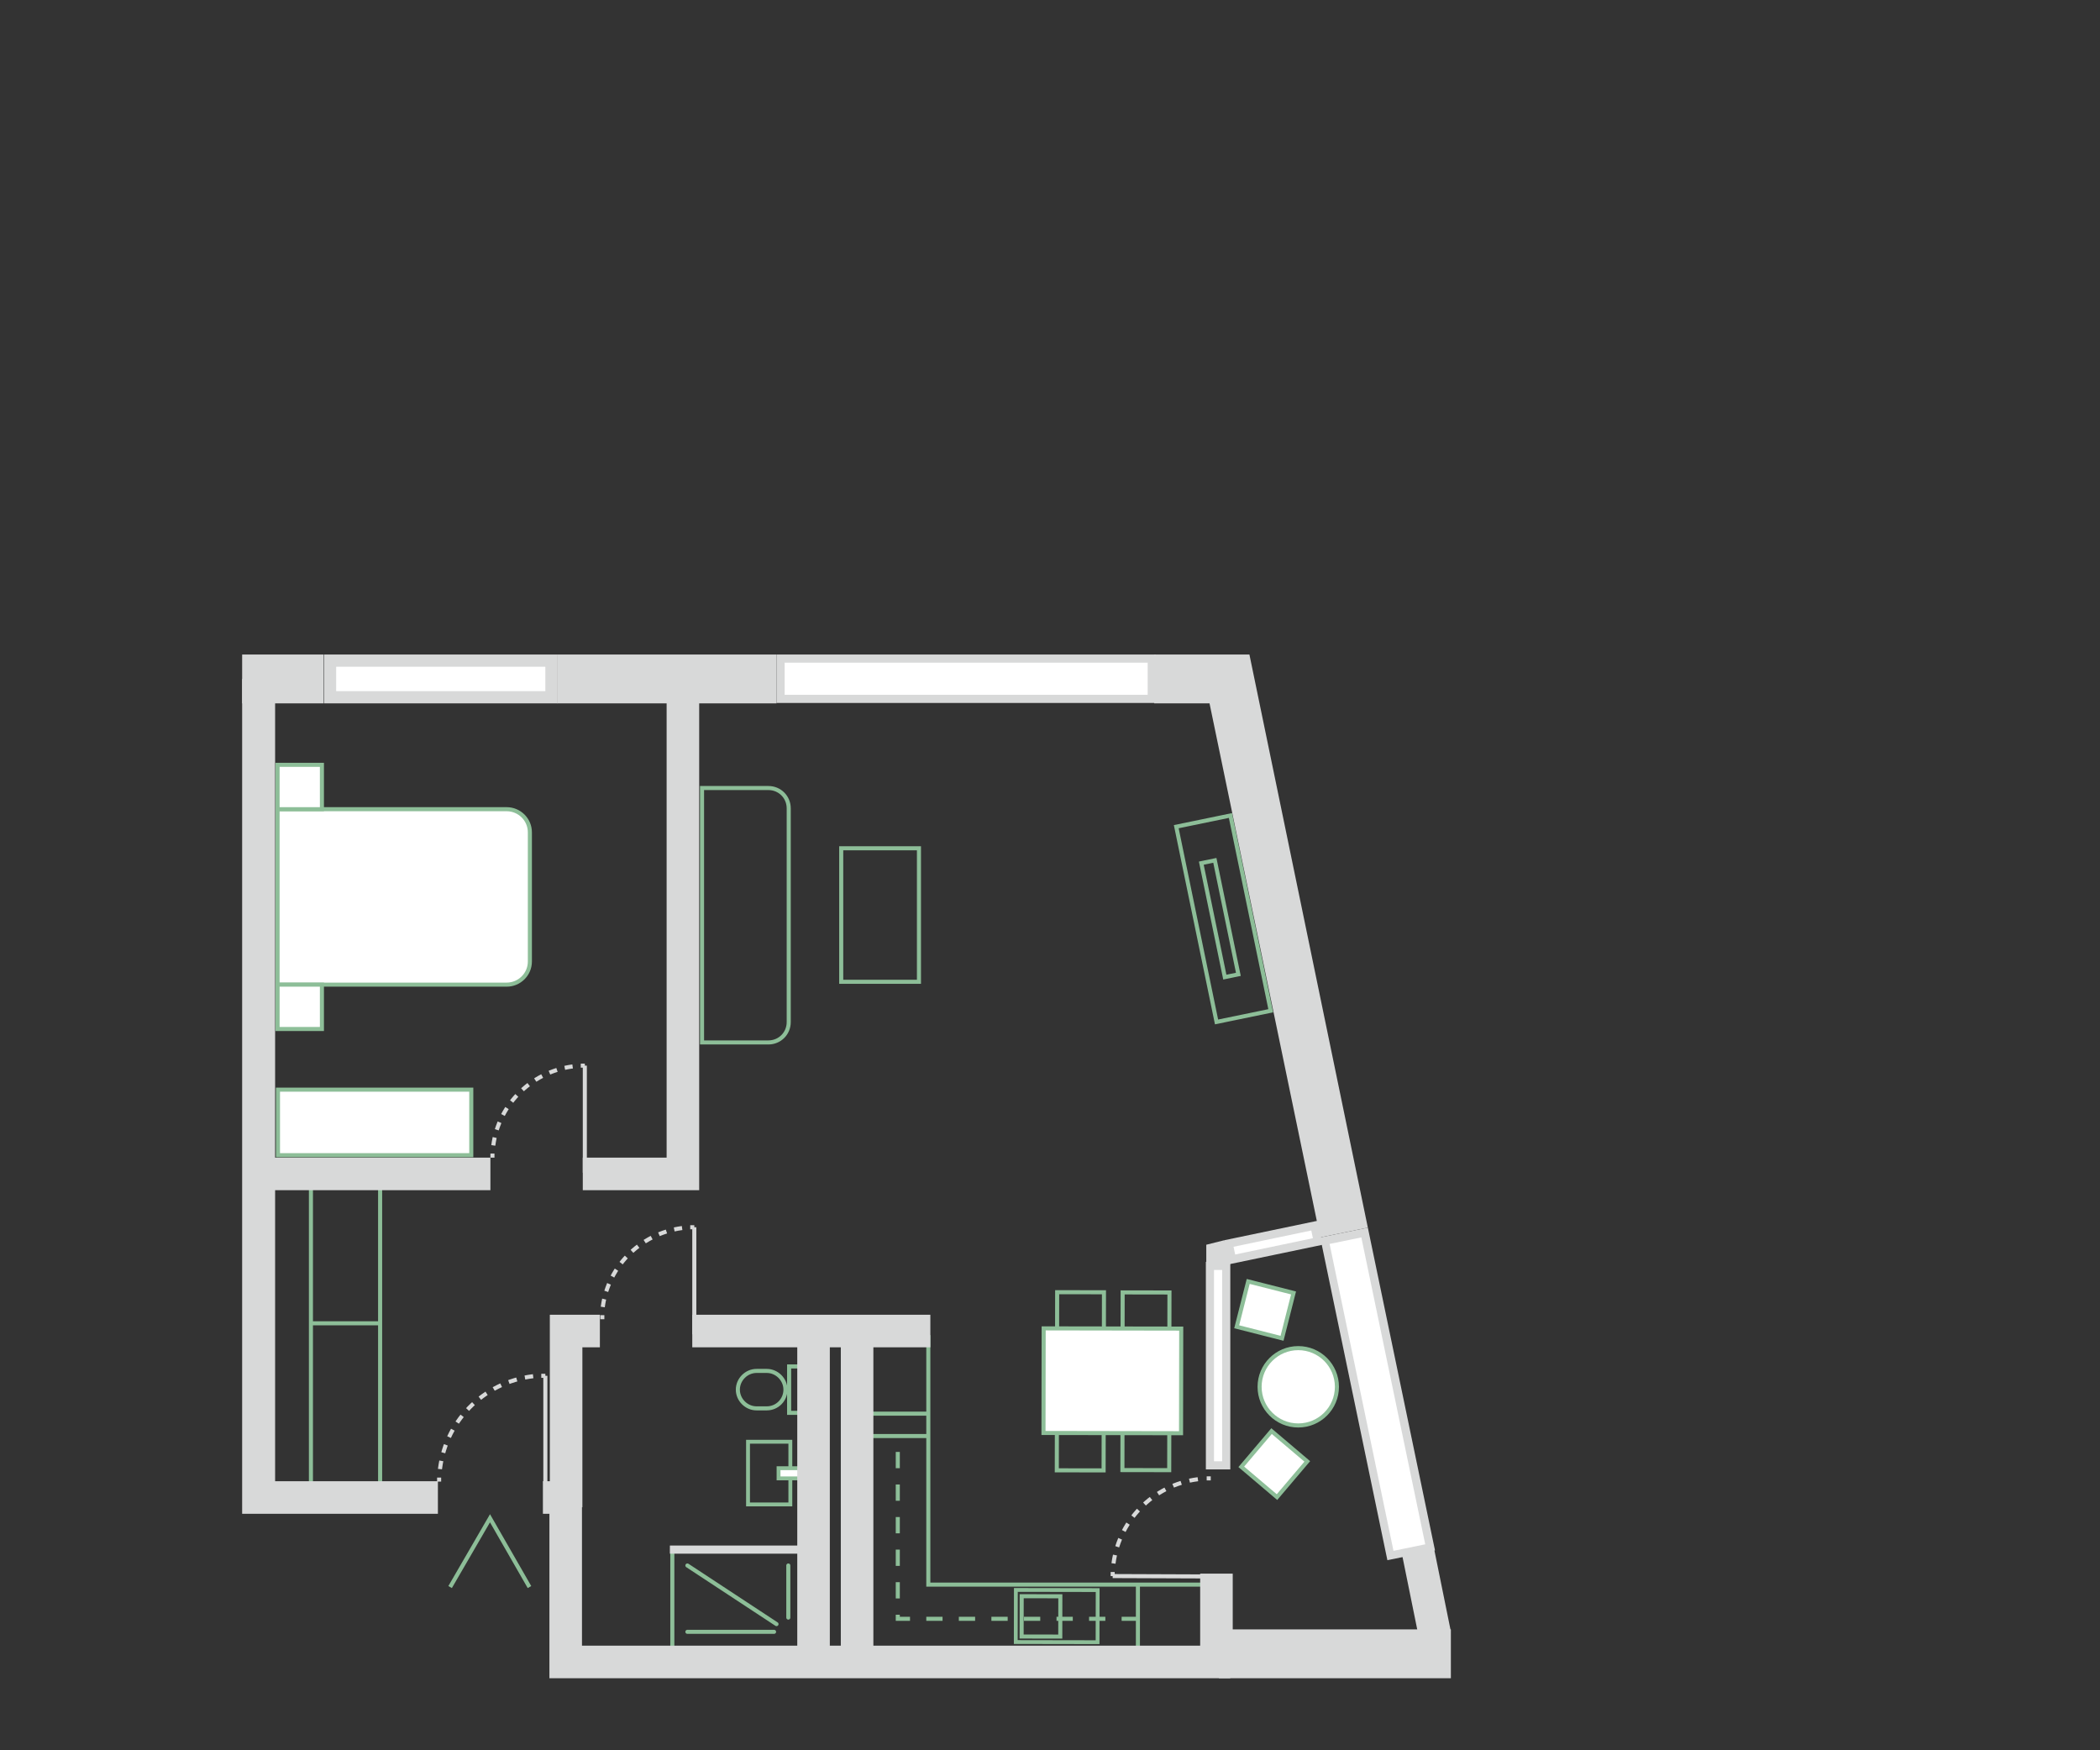 <?xml version="1.0" encoding="UTF-8"?> <!-- Generator: Adobe Illustrator 25.0.1, SVG Export Plug-In . SVG Version: 6.00 Build 0) --> <svg xmlns="http://www.w3.org/2000/svg" xmlns:xlink="http://www.w3.org/1999/xlink" version="1.1" id="Calque_1" x="0px" y="0px" viewBox="0 0 516 430" style="enable-background:new 0 0 516 430;" xml:space="preserve"><rect x="0" y="0" width="516" height="430" fill="#333333" stroke="none"/> <style type="text/css"> .st0{fill:#FFFFFF;stroke:#8DBE98;stroke-miterlimit:10;} .st1{fill:none;stroke:#8DBE98;stroke-miterlimit:10;} .st2{fill:none;stroke:#8DBE98;stroke-width:0.94;stroke-miterlimit:10;} .st3{fill:none;stroke:#8DBE98;stroke-linecap:round;stroke-miterlimit:10;} .st4{fill:none;stroke:#8DBE98;stroke-width:0.95;stroke-miterlimit:10;} .st5{fill:#FFFFFF;stroke:#8DBE98;stroke-width:0.95;stroke-miterlimit:10;} .st6{fill:none;stroke:#8DBE98;stroke-miterlimit:10;stroke-dasharray:4,4;} .st7{fill:#FFFFFF;} .st8{fill:#D8D9D9;} .st9{fill:none;stroke:#D8D9D9;stroke-miterlimit:10;} .st10{fill:none;stroke:#D8D9D9;stroke-miterlimit:10;stroke-dasharray:2.1,2.1;} .st11{fill:none;stroke:#D8D9D9;stroke-miterlimit:10;stroke-dasharray:1.97,1.97;} .st12{fill:none;stroke:#D8D9D9;stroke-miterlimit:10;stroke-dasharray:2.05,2.05;} .st13{fill:none;stroke:#D8D9D9;stroke-width:2;stroke-miterlimit:10;} </style> <g id="amménagements"> <path class="st0" d="M124.5,241.9H68.2l0,0v-43.1l0,0h56.3c3.1,0,5.7,2.5,5.7,5.7v31.7C130.2,239.4,127.6,241.9,124.5,241.9z"></path> <rect x="68.2" y="241.9" class="st0" width="10.9" height="10.9"></rect> <rect x="68.2" y="187.9" class="st0" width="10.9" height="10.9"></rect> <rect x="68.3" y="267.7" class="st0" width="47.5" height="16.1"></rect> <polyline class="st1" points="130.1,389.9 120.4,373 110.6,389.9 "></polyline> <rect x="253.3" y="387" transform="matrix(1.745302e-03 -1 1 1.745302e-03 -137.853 656.033)" class="st2" width="12.8" height="20.1"></rect> <rect x="250.8" y="392.3" transform="matrix(1.745302e-03 -1 1 1.745302e-03 -141.713 652.166)" class="st1" width="9.9" height="9.5"></rect> <line class="st3" x1="193.7" y1="384.6" x2="193.7" y2="397.4"></line> <line class="st3" x1="168.9" y1="400.9" x2="190.2" y2="400.9"></line> <line class="st3" x1="168.9" y1="384.6" x2="190.8" y2="399"></line> <line class="st1" x1="165.2" y1="380.4" x2="165.2" y2="408.7"></line> <path class="st1" d="M188.4,346h-2.5c-2.5,0-4.6-2.1-4.6-4.6v0c0-2.5,2.1-4.6,4.6-4.6h2.5c2.5,0,4.6,2.1,4.6,4.6v0 C193,343.9,191,346,188.4,346z"></path> <rect x="193.9" y="335.7" class="st1" width="3.9" height="11.4"></rect> <rect x="183.8" y="354.2" class="st4" width="10.4" height="15.4"></rect> <rect x="191.3" y="360.7" class="st5" width="6.9" height="2.5"></rect> <polyline class="st1" points="228.1,328 228.1,389.3 298,389.3 "></polyline> <line class="st1" x1="279.6" y1="389.3" x2="279.6" y2="405.4"></line> <line class="st1" x1="228.1" y1="352.8" x2="213.6" y2="352.8"></line> <line class="st1" x1="213.6" y1="347.3" x2="228.1" y2="347.3"></line> <polyline class="st6" points="279.6,397.7 220.6,397.7 220.6,353.2 "></polyline> <line class="st1" x1="76.4" y1="291.1" x2="76.4" y2="364.8"></line> <line class="st1" x1="93.4" y1="291.1" x2="93.4" y2="367.9"></line> <line class="st1" x1="93.4" y1="325.1" x2="76.4" y2="325.1"></line> <rect x="206.7" y="208.4" class="st1" width="19.1" height="32.8"></rect> <path class="st1" d="M172.5,193.6h16.3c2.8,0,5,2.2,5,5v52.5c0,2.8-2.2,5-5,5h0h-16.3l0,0V193.6L172.5,193.6z"></path> <rect x="294" y="201.2" transform="matrix(0.979 -0.202 0.202 0.979 -39.445 65.507)" class="st1" width="13.6" height="49"></rect> <rect x="298.2" y="211.4" transform="matrix(0.979 -0.202 0.202 0.979 -39.463 65.332)" class="st1" width="3.4" height="28.6"></rect> <rect x="273.6" y="319.7" transform="matrix(1.745302e-03 -1 1 1.745302e-03 -44.353 606.452)" class="st1" width="15.9" height="11.5"></rect> <rect x="257.5" y="319.7" transform="matrix(1.745302e-03 -1 1 1.745302e-03 -60.417 590.301)" class="st1" width="15.9" height="11.5"></rect> <rect x="273.6" y="347.5" transform="matrix(1.745302e-03 -1 1 1.745302e-03 -72.185 634.155)" class="st1" width="15.9" height="11.5"></rect> <rect x="257.4" y="347.5" transform="matrix(1.745302e-03 -1 1 1.745302e-03 -88.278 618.014)" class="st1" width="15.9" height="11.5"></rect> <rect x="260.5" y="322.3" transform="matrix(1.745302e-03 -1 1 1.745302e-03 -66.356 611.984)" class="st0" width="25.7" height="33.8"></rect> <circle class="st0" cx="319" cy="340.7" r="9.5"></circle> <rect x="305.1" y="315.8" transform="matrix(0.246 -0.969 0.969 0.246 -77.192 543.912)" class="st0" width="11.5" height="11.5"></rect> <rect x="307.2" y="354" transform="matrix(0.647 -0.763 0.763 0.647 -163.859 365.717)" class="st0" width="11.5" height="11.5"></rect> </g> <g id="MURS"> <rect x="191.8" y="161.8" class="st7" width="91.2" height="9.9"></rect> <path class="st8" d="M282,162.8v7.9h-89.2v-7.9H282 M284,160.8h-93.2v11.9H284V160.8z"></path> <rect x="333.5" y="302.9" transform="matrix(0.979 -0.203 0.203 0.979 -62.595 76.034)" class="st7" width="10" height="79"></rect> <path class="st8" d="M334.5,304l15.7,75.4l-7.8,1.6l-15.7-75.4L334.5,304 M336.1,301.6l-11.7,2.4l16.5,79.3l11.7-2.4L336.1,301.6 L336.1,301.6z"></path> <line class="st9" x1="299.6" y1="387.3" x2="273.4" y2="387.2"></line> <path class="st9" d="M273.4,387.2c0-0.4,0-0.7,0-1"></path> <path class="st10" d="M273.6,384.1c1.5-11.2,10.6-19.9,21.8-20.8"></path> <path class="st9" d="M296.5,363.2h1"></path> <line class="st9" x1="143.7" y1="288.1" x2="143.7" y2="261.8"></line> <path class="st9" d="M143.7,261.8c-0.4,0-0.7,0-1,0"></path> <path class="st11" d="M140.7,262c-10.5,1.4-18.7,9.9-19.6,20.4"></path> <path class="st9" d="M121,283.4c0,0.3,0,0.7,0,1"></path> <line class="st9" x1="170.6" y1="327.8" x2="170.6" y2="301.5"></line> <path class="st9" d="M170.6,301.5c-0.3,0-0.7,0-1,0"></path> <path class="st11" d="M167.6,301.7c-10.5,1.4-18.7,9.9-19.6,20.4"></path> <path class="st9" d="M148,323.1c0,0.3,0,0.7,0,1"></path> <line class="st9" x1="134" y1="364.2" x2="134" y2="338"></line> <path class="st9" d="M134,338h-1"></path> <path class="st12" d="M131,338.1c-12.4,1.5-22,11.4-23,23.9"></path> <path class="st9" d="M107.9,363c0,0.3,0,0.7,0,1"></path> <rect x="81.1" y="162.3" class="st7" width="54.4" height="9"></rect> <path class="st8" d="M134,163.8v6H82.6v-6H134 M137,160.8H79.6v12H137V160.8z"></path> <rect x="346.5" y="380.5" transform="matrix(0.98 -0.199 0.199 0.98 -70.859 77.647)" class="st8" width="8" height="21"></rect> <polygon class="st8" points="324.4,304 297.2,172.8 283.6,172.8 283.6,160.8 307,160.8 336.1,301.6 "></polygon> <rect x="136.9" y="160.8" class="st8" width="53.9" height="12"></rect> <rect x="59.5" y="160.8" class="st8" width="20" height="12"></rect> <rect x="299.5" y="400.3" class="st8" width="57" height="12"></rect> <polygon class="st8" points="107.6,371.9 59.5,371.9 59.5,166.8 67.6,166.8 67.6,363.9 107.6,363.9 "></polygon> <rect x="64.9" y="284.4" class="st8" width="55.6" height="8"></rect> <polygon class="st8" points="171.8,292.4 143.2,292.4 143.2,284.4 163.8,284.4 163.8,168.2 171.8,168.2 "></polygon> <polygon class="st8" points="302.3,412.3 135,412.3 135,371.9 133.4,371.9 133.4,363.9 143,363.9 143,404.3 302.3,404.3 "></polygon> <rect x="195.9" y="327" class="st8" width="8" height="79.6"></rect> <rect x="206.6" y="327" class="st8" width="8" height="79.6"></rect> <rect x="170.1" y="323" class="st8" width="58.5" height="8"></rect> <polygon class="st8" points="143.1,370.3 135.1,370.3 135.1,323 147.4,323 147.4,331 143.1,331 "></polygon> <line class="st13" x1="164.6" y1="380.7" x2="198.6" y2="380.7"></line> <rect x="302.2" y="303.2" transform="matrix(0.979 -0.203 0.203 0.979 -55.517 69.984)" class="st7" width="21.5" height="4"></rect> <path class="st8" d="M322.2,302.3l0.4,1.9l-19.1,4l-0.4-1.9L322.2,302.3 M323.8,299.9l-23,4.8l1.2,5.9l23-4.8L323.8,299.9 L323.8,299.9z"></path> <rect x="297.4" y="311" class="st7" width="4" height="49"></rect> <path class="st8" d="M300.3,312v47h-2v-47H300.3 M302.3,310h-6v51h6V310z"></path> <rect x="294.9" y="386.6" class="st8" width="8" height="23.6"></rect> <polygon class="st8" points="303.1,309.3 300.8,304.7 296.4,305.8 296.4,310 299.4,311.1 301.8,311.1 "></polygon> </g> </svg> 